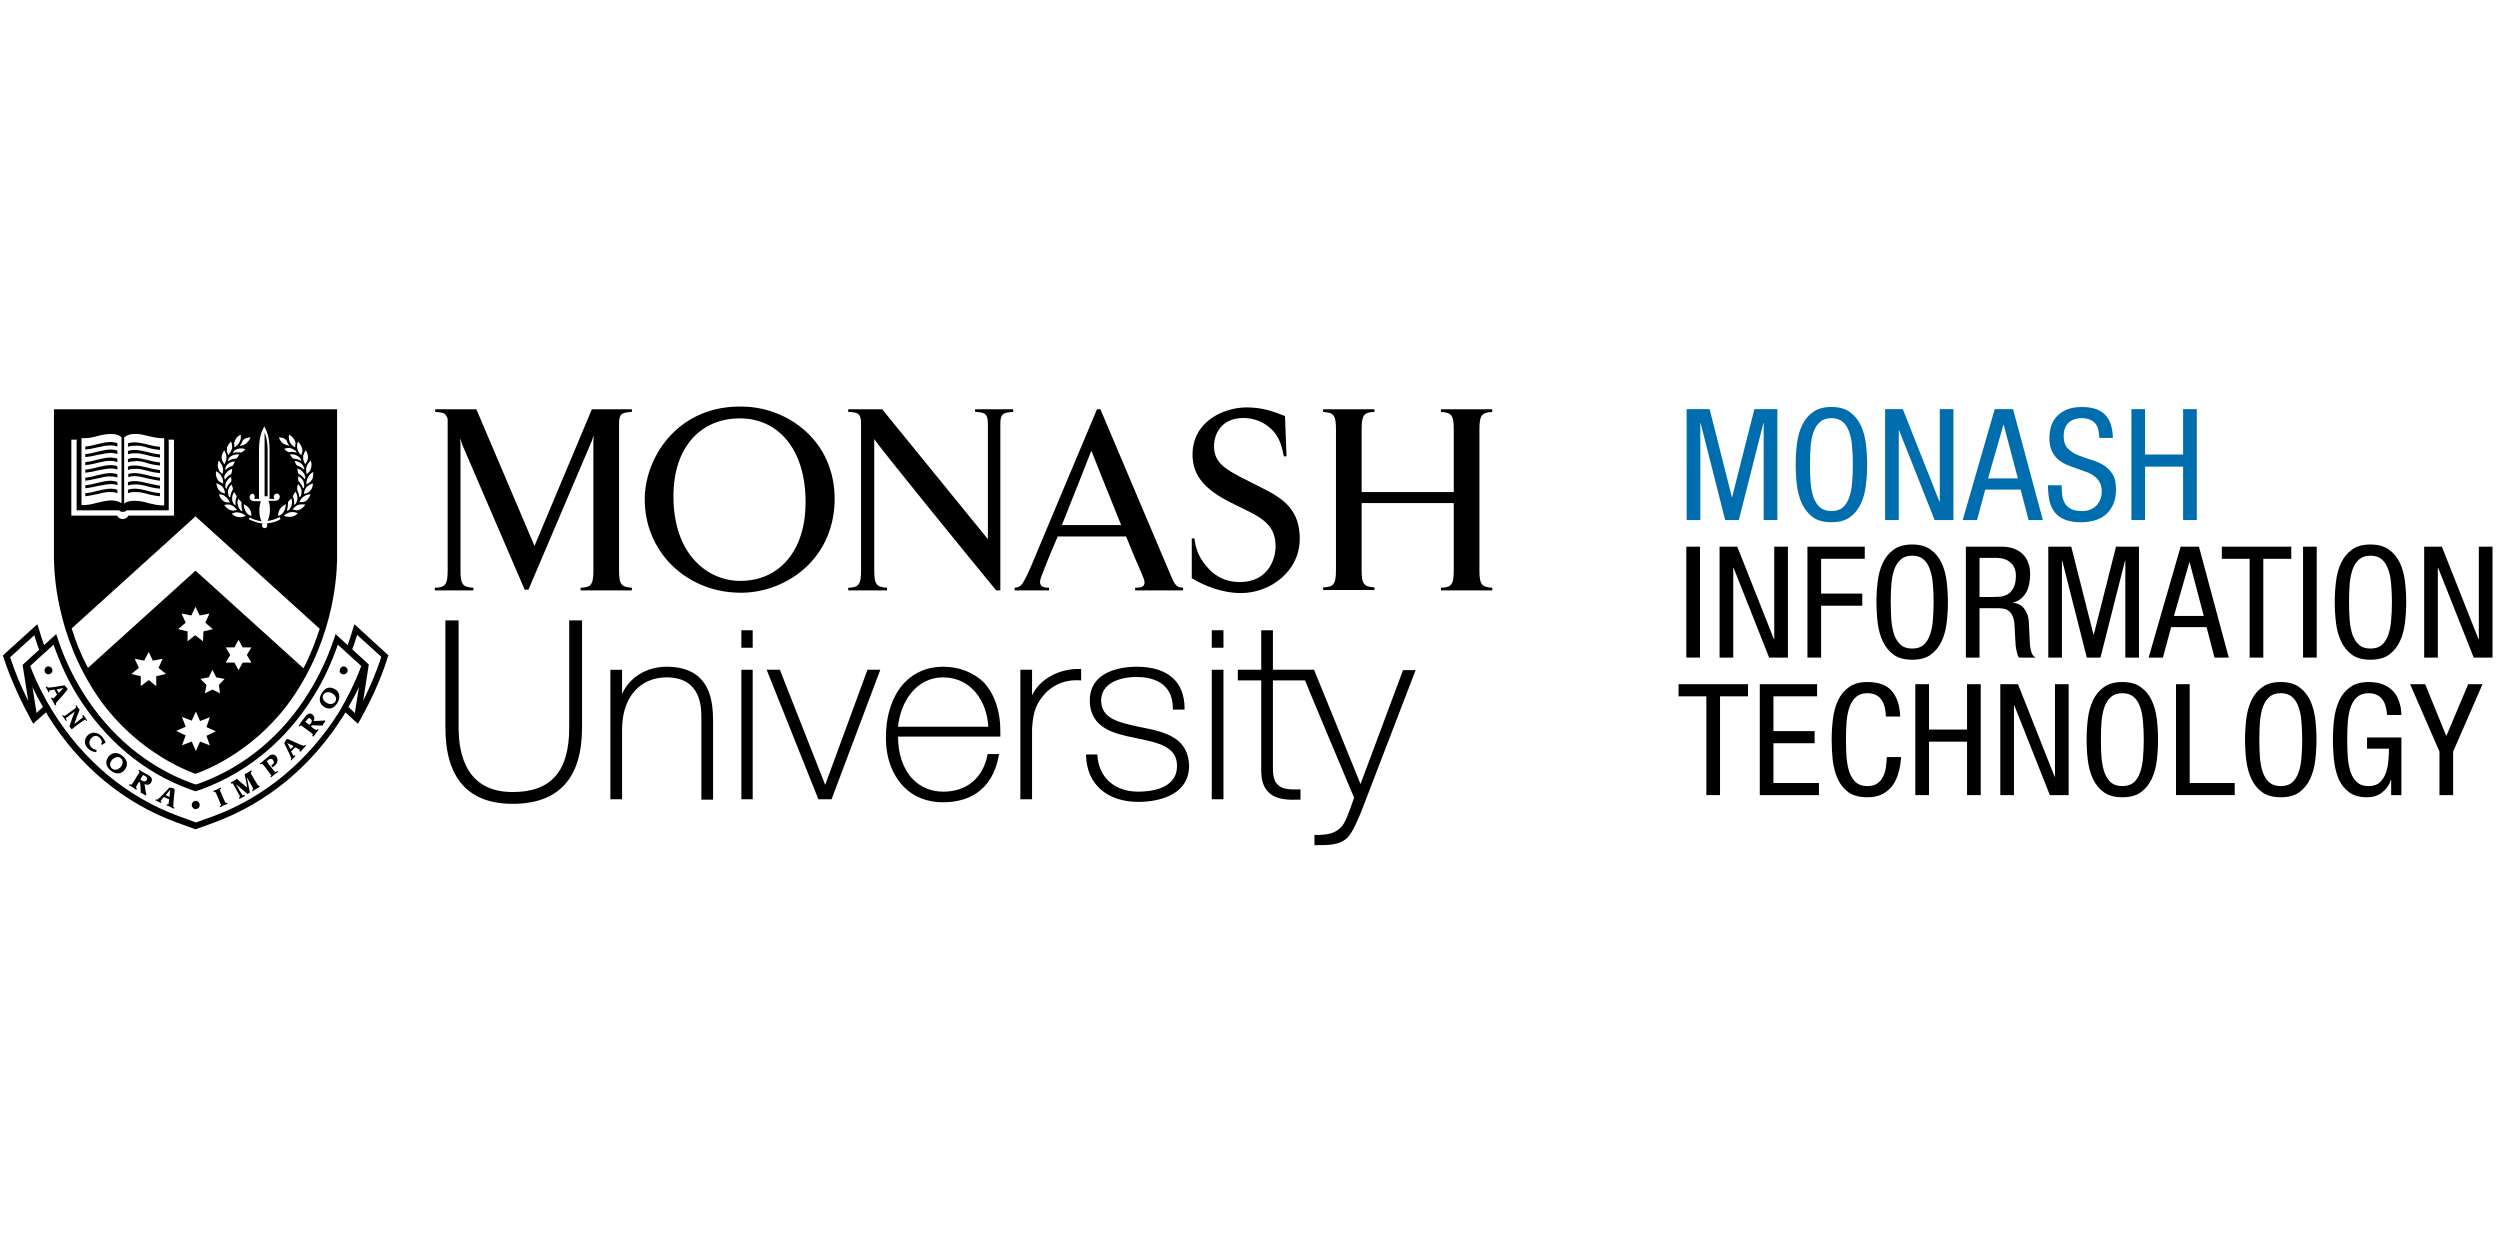<svg fill="none" height="86" viewBox="0 0 172 86" width="172" xmlns="http://www.w3.org/2000/svg" xmlns:xlink="http://www.w3.org/1999/xlink"><clipPath id="a"><path d="m0 28h103v30.307h-103z"/></clipPath><g fill="#000"><path d="m116.019 37.611h.941v7.63h-.941z"/><path d="m118.307 37.611h1.218l2.522 6.369h.022v-6.369h.94v7.63h-1.293l-2.447-6.177h-.021v6.177h-.941z"/><path d="m124.352 37.611h3.943v.834h-3.003v2.394h2.832v.834h-2.832v3.569h-.94z"/><path d="m131.558 37.461c.527 0 .951.118 1.272.353.32.228.57.531.748.908s.295.805.352 1.282c.057.47.086.944.086 1.421 0 .484-.029.962-.086 1.432s-.174.894-.352 1.272c-.178.378-.428.684-.748.919-.321.228-.745.342-1.272.342s-.951-.114-1.272-.342c-.32-.235-.57-.541-.748-.919-.178-.378-.295-.801-.352-1.272s-.086-.948-.086-1.432c0-.477.029-.951.086-1.421.057-.477.174-.905.352-1.282s.428-.68.748-.908c.321-.235.745-.353 1.272-.353zm0 .769c-.328 0-.588.086-.78.257-.192.164-.342.392-.449.684-.1.285-.167.623-.203 1.015-.028.385-.043.798-.043 1.24s.015.859.043 1.25c.036.385.103.723.203 1.015.107.285.257.513.449.684.192.164.452.246.78.246s.588-.082.78-.246c.192-.171.339-.399.438-.684.107-.292.175-.63.203-1.015.036-.392.054-.809.054-1.25s-.018-.855-.054-1.24c-.028-.392-.096-.73-.203-1.015-.099-.292-.246-.52-.438-.684-.192-.171-.452-.257-.78-.257z"/><path d="m135.252 37.611h2.468c.606 0 1.083.168 1.432.502s.524.805.524 1.411c0 .207-.021.413-.064.62-.036.207-.1.399-.192.577-.093.171-.214.324-.364.46-.149.128-.335.217-.556.267v.021c.335.036.592.174.77.417.185.242.288.527.31.855l.064 1.304c.007.214.021.388.043.524.028.135.057.249.085.342.036.086.075.153.118.203.05.05.103.093.16.128h-1.133c-.042-.043-.078-.103-.107-.182-.028-.086-.053-.182-.074-.288-.022-.107-.04-.214-.054-.321-.007-.114-.014-.217-.021-.31l-.064-1.186c-.022-.264-.072-.467-.15-.609-.071-.15-.16-.26-.267-.331-.107-.078-.225-.125-.353-.139-.121-.021-.242-.032-.363-.032h-1.272v3.398h-.94zm.94 3.462h.93c.135 0 .292-.007.47-.021.185-.014.36-.068.524-.16s.299-.239.406-.438c.114-.2.171-.484.171-.855 0-.378-.121-.673-.363-.887-.236-.221-.574-.331-1.016-.331h-1.122z"/><path d="m140.922 37.611h1.581l1.528 6.048h.022l1.528-6.048h1.581v7.63h-.94v-6.668h-.021l-1.689 6.668h-.94l-1.689-6.668h-.021v6.668h-.94z"/><path d="m150.027 37.611h1.261l2.052 7.63h-.983l-.545-2.095h-2.437l-.566 2.095h-.983zm-.459 4.766h2.052l-.973-3.687h-.021z"/><path d="m155.716 45.241h-.941v-6.796h-1.913v-.834h4.777v.834h-1.923z"/><path d="m158.45 37.611h.941v7.63h-.941z"/><path d="m163.089 37.461c.527 0 .951.118 1.272.353.32.228.57.531.748.908s.295.805.352 1.282c.057.47.086.944.086 1.421 0 .484-.029.962-.086 1.432s-.174.894-.352 1.272c-.178.378-.428.684-.748.919-.321.228-.745.342-1.272.342s-.951-.114-1.272-.342c-.32-.235-.57-.541-.748-.919-.178-.378-.295-.801-.352-1.272s-.086-.948-.086-1.432c0-.477.029-.951.086-1.421.057-.477.174-.905.352-1.282s.428-.68.748-.908c.321-.235.745-.353 1.272-.353zm0 .769c-.328 0-.588.086-.78.257-.192.164-.342.392-.449.684-.1.285-.167.623-.203 1.015-.028.385-.043.798-.043 1.24s.015.859.043 1.25c.036.385.103.723.203 1.015.107.285.257.513.449.684.192.164.452.246.78.246s.588-.082.78-.246c.193-.171.339-.399.438-.684.107-.292.175-.63.203-1.015.036-.392.054-.809.054-1.25s-.018-.855-.054-1.24c-.028-.392-.096-.73-.203-1.015-.099-.292-.245-.52-.438-.684-.192-.171-.452-.257-.78-.257z"/><path d="m166.783 37.611h1.218l2.522 6.369h.021v-6.369h.941v7.63h-1.293l-2.447-6.177h-.022v6.177h-.94z"/><path d="m118.338 54.703h-.94v-6.796h-1.913v-.834h4.777v.834h-1.924z"/><path d="m121.073 47.073h3.943v.834h-3.003v2.394h2.832v.834h-2.832v2.736h3.131v.834h-4.071z"/><path d="m130.796 52.085c-.021.363-.078.713-.171 1.047-.086.328-.217.62-.395.876-.179.256-.414.463-.706.62-.285.15-.634.224-1.047.224-.541 0-.976-.114-1.304-.342-.32-.235-.566-.541-.737-.919s-.285-.801-.342-1.272c-.05-.47-.075-.948-.075-1.432 0-.477.029-.951.086-1.421.057-.477.174-.905.352-1.282.178-.378.428-.68.748-.908.321-.235.745-.353 1.272-.353.777 0 1.339.21 1.688.63.357.413.545.994.567 1.742h-.983c-.007-.214-.032-.417-.075-.609-.043-.2-.114-.37-.214-.513-.093-.15-.221-.267-.385-.353-.156-.086-.356-.128-.598-.128-.328 0-.588.086-.78.257-.192.164-.342.392-.449.684-.1.285-.167.623-.203 1.015-.028.385-.043.798-.043 1.24s.015.858.043 1.25c.036.385.103.723.203 1.015.107.285.257.513.449.684.192.164.452.246.78.246.285 0 .513-.061.684-.182s.303-.278.395-.47c.1-.192.164-.406.193-.641.035-.235.057-.47.064-.705z"/><path d="m136.273 54.703h-.94v-3.676h-2.618v3.676h-.941v-7.63h.941v3.12h2.618v-3.12h.94z"/><path d="m137.621 47.073h1.218l2.522 6.369h.021v-6.369h.941v7.63h-1.293l-2.447-6.177h-.022v6.177h-.94z"/><path d="m146.017 46.923c.527 0 .951.117 1.271.353.321.228.57.531.748.908.178.378.296.805.353 1.282.057.47.085.944.085 1.421 0 .484-.028.962-.085 1.432s-.175.894-.353 1.272-.427.684-.748.919c-.32.228-.744.342-1.271.342-.528 0-.951-.114-1.272-.342-.321-.235-.57-.541-.748-.919s-.296-.801-.353-1.272-.085-.948-.085-1.432c0-.477.028-.951.085-1.421.057-.477.175-.905.353-1.282.178-.378.427-.68.748-.908.321-.235.744-.353 1.272-.353zm0 .769c-.328 0-.588.086-.781.257-.192.164-.341.392-.448.684-.1.285-.168.623-.203 1.015-.029.385-.043.798-.043 1.24s.014.858.043 1.25c.035.385.103.723.203 1.015.107.285.256.513.448.684.193.164.453.246.781.246.327 0 .587-.082.78-.246.192-.171.338-.399.438-.684.107-.292.174-.63.203-1.015.035-.392.053-.809.053-1.25s-.018-.855-.053-1.24c-.029-.392-.096-.73-.203-1.015-.1-.292-.246-.52-.438-.684-.193-.171-.453-.257-.78-.257z"/><path d="m149.71 47.073h.941v6.796h3.099v.834h-4.04z"/><path d="m156.917 46.923c.527 0 .951.117 1.271.353.321.228.57.531.748.908.178.378.296.805.353 1.282.057.47.085.944.085 1.421 0 .484-.028.962-.085 1.432s-.175.894-.353 1.272-.427.684-.748.919c-.32.228-.744.342-1.271.342-.528 0-.952-.114-1.272-.342-.321-.235-.57-.541-.748-.919s-.296-.801-.353-1.272-.085-.948-.085-1.432c0-.477.028-.951.085-1.421.057-.477.175-.905.353-1.282.178-.378.427-.68.748-.908.32-.235.744-.353 1.272-.353zm0 .769c-.328 0-.588.086-.781.257-.192.164-.342.392-.448.684-.1.285-.168.623-.203 1.015-.029.385-.043.798-.043 1.24s.014.858.043 1.25c.035.385.103.723.203 1.015.106.285.256.513.448.684.193.164.453.246.781.246.327 0 .587-.082.78-.246.192-.171.338-.399.438-.684.107-.292.174-.63.203-1.015.035-.392.053-.809.053-1.25s-.018-.855-.053-1.24c-.029-.392-.096-.73-.203-1.015-.1-.292-.246-.52-.438-.684-.193-.171-.453-.257-.78-.257z"/><path d="m164.233 49.189c-.014-.2-.046-.388-.096-.566-.043-.185-.114-.345-.214-.481-.093-.135-.217-.242-.374-.321-.157-.086-.353-.128-.588-.128-.327 0-.587.086-.78.257-.192.164-.342.392-.449.684-.099.285-.167.623-.203 1.015-.028.385-.042.798-.042 1.24s.014.858.042 1.25c.036.385.104.723.203 1.015.107.285.257.513.449.684.193.164.453.246.78.246.328 0 .585-.086.77-.257.185-.178.324-.395.417-.652.092-.256.149-.534.17-.834.029-.299.043-.577.043-.834h-1.507v-.769h2.362v3.965h-.705v-1.037h-.022c-.099.328-.295.609-.587.844-.285.228-.638.342-1.058.342-.499 0-.901-.111-1.208-.331-.306-.221-.545-.513-.716-.876-.164-.37-.274-.794-.331-1.272-.057-.477-.085-.973-.085-1.485 0-.477.028-.951.085-1.421.057-.477.175-.905.353-1.282.178-.378.427-.68.748-.908.32-.235.744-.353 1.271-.353.364 0 .67.046.919.139.257.093.467.214.631.363.171.142.303.303.395.481.093.178.161.353.203.524.05.164.079.317.086.46.014.135.021.235.021.299z"/><path d="m165.816 47.073h1.036l1.454 3.569 1.506-3.569h.984l-2.02 4.638v2.992h-.941v-2.992z"/></g><path d="m116.041 28.15h1.582l1.528 6.048h.021l1.528-6.048h1.582v7.63h-.941v-6.668h-.021l-1.688 6.668h-.941l-1.688-6.668h-.022v6.668h-.94z" fill="#006dae"/><path d="m126.002 28c.527 0 .951.117 1.271.353.321.228.57.531.748.908s.296.805.353 1.282c.057.47.085.944.085 1.421 0 .484-.028.962-.085 1.432-.057.47-.175.894-.353 1.272s-.427.684-.748.919c-.32.228-.744.342-1.271.342-.528 0-.951-.114-1.272-.342-.321-.235-.57-.541-.748-.919s-.296-.801-.353-1.272c-.057-.47-.085-.948-.085-1.432 0-.477.028-.951.085-1.421.057-.477.175-.905.353-1.282s.427-.68.748-.908c.321-.235.744-.353 1.272-.353zm0 .769c-.328 0-.588.086-.78.257-.193.164-.342.392-.449.684-.1.285-.168.623-.203 1.015-.029.385-.043.798-.043 1.24s.014.859.043 1.25c.035.385.103.723.203 1.015.107.285.256.513.449.684.192.164.452.246.78.246.327 0 .587-.082.78-.246.192-.171.338-.399.438-.684.107-.292.174-.63.203-1.015.036-.392.053-.809.053-1.25s-.017-.855-.053-1.24c-.029-.392-.096-.73-.203-1.015-.1-.292-.246-.52-.438-.684-.193-.171-.453-.257-.78-.257z" fill="#006dae"/><path d="m129.696 28.15h1.218l2.522 6.369h.021v-6.369h.94v7.63h-1.293l-2.447-6.177h-.021v6.177h-.94z" fill="#006dae"/><path d="m137.236 28.15h1.261l2.052 7.63h-.983l-.545-2.095h-2.436l-.567 2.095h-.983zm-.459 4.766h2.052l-.973-3.687h-.021z" fill="#006dae"/><path d="m144.428 30.127c0-.2-.021-.381-.064-.545-.036-.171-.1-.314-.192-.427-.093-.121-.218-.214-.374-.278-.15-.071-.335-.107-.556-.107-.399 0-.709.107-.93.321-.22.207-.331.513-.331.919 0 .356.089.63.267.823.178.192.399.345.663.46.27.114.559.217.865.31.314.085.602.203.866.353.271.15.495.356.673.62s.267.627.267 1.09c0 .442-.074.809-.224 1.101-.143.292-.328.524-.556.695s-.484.292-.769.363c-.278.071-.552.107-.823.107-.449 0-.823-.057-1.122-.171-.292-.114-.527-.278-.705-.492-.171-.214-.296-.477-.374-.791-.072-.321-.107-.684-.107-1.09h.94c0 .214.011.427.032.641.022.207.079.395.171.566.093.171.235.31.428.417.192.1.459.15.801.15.185 0 .36-.032.524-.096s.303-.153.416-.267c.122-.121.214-.264.278-.427.072-.164.107-.349.107-.556 0-.271-.053-.492-.16-.662-.1-.171-.235-.314-.406-.427-.164-.121-.356-.217-.577-.288-.214-.078-.435-.157-.663-.235-.221-.078-.441-.164-.662-.257-.214-.1-.406-.224-.577-.374-.164-.157-.3-.353-.406-.588-.1-.235-.15-.527-.15-.876 0-.178.025-.385.075-.62.05-.242.153-.474.31-.695.164-.221.391-.406.684-.556.292-.157.68-.235 1.164-.235.734 0 1.268.178 1.603.534.342.356.52.887.535 1.592z" fill="#006dae"/><path d="m151.139 35.78h-.94v-3.676h-2.618v3.676h-.941v-7.63h.941v3.12h2.618v-3.12h.94z" fill="#006dae"/><g clip-path="url(#a)" fill="#000"><path d="m39.162 42.683v7.368c0 3.031-1.247 4.441-3.896 4.441-3.065 0-3.714-2.404-3.714-4.441v-7.368h-.909v7.368c0 3.475 1.558 5.252 4.623 5.252 3.169 0 4.779-1.75 4.779-5.252v-7.368z"/><path d="m45.864 45.871c-1.377 0-2.571.732-3.065 1.881 0-.418 0-1.672 0-1.672h-.805v8.909h.805v-4.807c0-2.168 1.195-3.579 3.065-3.579 2.39 0 2.39 2.09 2.39 2.796v5.617h.805v-5.487c-.026-1.019-.026-3.658-3.195-3.658z"/><path d="m51.006 46.08v8.909h.779v-8.909h-.078z"/><path d="m51.006 43.362v1.202h.779v-1.202h-.078z"/><path d="m59.681 46.08s-2.805 7.655-2.909 7.917c-.104-.261-3.117-7.917-3.117-7.917h-.909l3.558 8.909h.909l3.351-8.909h-.104z"/><path d="m64.876 45.871c-1.039 0-1.922.366-2.597 1.045-.857.862-1.325 2.247-1.325 3.762-.026 1.411.416 2.613 1.221 3.449.675.705 1.636 1.071 2.701 1.071 2.13 0 3.481-1.15 3.844-3.24l.026-.078h-.805v.052c-.312 1.594-1.429 2.534-3.039 2.534-.831 0-1.532-.287-2.078-.836-.675-.679-1.039-1.75-1.039-2.926 0 0 0 0 0-.026h7.039v-.078c0-.104 0-.235 0-.34 0-1.359-.416-2.534-1.143-3.318-.727-.679-1.662-1.071-2.805-1.071zm0 .732c1.974 0 3.039 1.698 3.117 3.397-.156 0-6.052 0-6.208 0 .156-1.698 1.247-3.397 3.091-3.397z"/><path d="m71.006 47.856c0-.392 0-1.777 0-1.777h-.805v8.909h.805v-4.86c.078-1.332.364-1.829.961-2.482.935-.914 2.026-.862 2.338-.836h.078v-.784h-.078c-1.429-.052-2.831.732-3.299 1.829z"/><path d="m78.59 50.051-.26-.052c-1.325-.287-2.571-.549-2.571-1.803 0-1.176 1.247-1.62 2.442-1.62.935 0 2.493.287 2.493 2.168v.078h.805v-.078c0-1.855-1.169-2.874-3.299-2.874-.753 0-3.221.157-3.221 2.325 0 1.933 1.766 2.299 3.065 2.561l.234.052c1.377.287 2.701.549 2.701 1.881 0 1.62-1.87 1.777-2.675 1.777-1.61 0-2.701-.967-2.805-2.482v-.078h-.779v.078c.052 1.96 1.429 3.187 3.61 3.187.805 0 3.481-.183 3.481-2.508-.078-1.855-1.506-2.273-3.221-2.613z"/><path d="m83.37 46.08v8.909h.805v-8.909h-.078z"/><path d="m96.538 46.08s-2.805 7.524-2.935 7.864c-.13-.34-3.195-7.864-3.195-7.864s-2.701 0-2.831 0c0-.131 0-2.717 0-2.717h-.078-.727v2.717c-.13 0-1.61 0-1.61 0v.732h1.61v6.035.157c0 .679.156 1.176.519 1.515.519.522 1.403.522 2.104.496h.078v-.706h-.078c-.727.026-1.195-.026-1.48-.314-.234-.209-.338-.575-.338-1.15 0 0 0-5.905 0-6.035h2.208c.026.104 3.351 8.021 3.377 8.073-.39 1.123-.623 1.75-.883 2.012-.416.418-.831.549-1.766.549h-.078v.705h.078c.961 0 1.584-.026 2.078-.418.364-.287.649-.914 1.039-1.829l3.766-9.798h-.857z"/><path d="m83.37 43.362v1.202h.805v-1.202h-.078z"/><path d="m50.773 40.776c-3.532-.078-6.493-2.796-6.415-6.584.104-2.978 2.467-6.349 6.779-6.218 3.013.052 6.364 2.325 6.286 6.506-.104 4.207-3.61 6.401-6.649 6.297zm.13-11.992c-2.701 0-4.571 1.986-4.571 5.356 0 4.024 2.364 5.826 4.597 5.826 2.701 0 4.493-2.09 4.493-5.382.026-3.553-1.792-5.8-4.519-5.8z"/><path d="m102.668 28.34v-.183h-3.533v.183c.701.052.883.183.883 1.176v4.337h-6.338v-4.337c0-.993.182-1.149.883-1.176v-.183h-3.532v.183c.701.052.883.183.883 1.176v9.719c0 .993-.182 1.15-.883 1.176v.183h3.532v-.183c-.701-.052-.883-.183-.883-1.176v-4.625h6.338v4.651c0 .993-.182 1.15-.883 1.176v.183h3.533v-.183c-.701-.052-.883-.183-.883-1.176v-9.719c0-1.019.182-1.15.883-1.202z"/><path d="m58.357 28.157v.183c.675.026.883.104.883.836v10.085c0 .993-.182 1.15-.883 1.176v.183h2.675v-.183c-.701-.052-.883-.183-.883-1.176v-9.066c0 .157 6.883 8.596 8.389 10.425h.286v-11.444c0-.732.182-.784.883-.836v-.183h-2.623v.183c.675.026.883.104.883.836v7.917l-7.272-8.935z"/><path d="m75.707 28.157h-.234c-.623 1.489-3.532 8.387-4.519 10.764-.182.418-.468 1.071-.675 1.306-.156.183-.312.183-.468.209v.183h2.364v-.183c-.182 0-.597 0-.623-.366 0-.104.026-.235.078-.366.078-.209.545-1.437 1.143-2.796h4.701c.468 1.15.883 2.142 1.091 2.587.052.131.182.444.182.575 0 .34-.312.366-.649.366v.183h3.299v-.183c-.416-.026-.545-.131-.831-.81zm-2.649 7.969c.805-1.986 2.026-5.121 2.026-5.121s1.117 2.822 2.052 5.121z"/><path d="m29.942 28.157v.183c.39.026.597.052.727.209.026.052.078.131.104.183.026.052.026.131.026.209v.235 10.085c0 .993-.182 1.15-.883 1.176v.183h2.649v-.183c-.701-.052-.883-.183-.883-1.176v-8.648c0-.157-.026-.47-.026-.47l.156.47 4.286 9.954h.26l4.364-10.242.13-.418s-.026.209-.026.392v8.961c0 .993-.182 1.15-.883 1.176v.183h3.532v-.183c-.701-.052-.883-.183-.883-1.176v-10.085c0-.732.182-.784.883-.836v-.183h-2.753l-3.948 9.406-4-9.406z"/><path d="m81.993 39.783c.831.496 2.052 1.019 3.377 1.019h.078c1.922-.026 3.974-1.463 3.974-3.736 0-2.456-1.714-3.031-3.429-3.919-1.74-.862-2.467-1.306-2.467-2.456 0-.784.468-1.933 2.026-1.933.493 0 .935.131 1.299.314 1.247.705 1.325 1.698 1.48 2.325h.182l-.104-2.769c-.805-.34-1.429-.496-1.87-.549-.26-.026-.519-.052-.727-.052-1.74 0-3.766 1.045-3.766 3.24 0 1.489.883 2.43 2.649 3.318 1.74.888 3.065 1.254 3.065 3.005 0 .888-.519 2.456-2.467 2.456-.779 0-1.403-.261-1.896-.679-1.169-1.097-1.143-1.986-1.221-2.325h-.182z"/><path d="m18.411 34.141h-.208v-4.389c.182.444.208.888.208 1.254zm-8.259-1.75c.26.078.545.131.857.157v-.209c-.26-.026-.545-.078-.805-.157-.338-.078-.649-.157-.961-.157-.156 0-.312.026-.442.078v.235c.104-.052.26-.078.442-.078.286-.026.597.052.909.131zm-2.519-.157c.182 0 .338.026.442.078v-.235c-.13-.052-.286-.078-.442-.078-.312 0-.623.078-.961.157-.26.078-.519.131-.805.157v.209c.286-.026.571-.078.857-.157.338-.052.623-.131.909-.131zm0-.523c.182 0 .338.052.442.078v-.235c-.13-.052-.286-.052-.442-.078-.312 0-.623.078-.961.157-.26.078-.519.131-.805.157v.209c.312-.026.571-.078.857-.157.338-.078.623-.157.909-.131zm0 1.071c.182 0 .338.026.442.078v-.235c-.13-.052-.286-.052-.442-.078-.312 0-.623.078-.961.157-.26.078-.519.131-.805.157v.209c.312-.026.571-.104.857-.157.338-.078.623-.157.909-.131zm0-1.62c.182 0 .338.052.442.078v-.235c-.13-.052-.286-.078-.442-.078-.312 0-.623.078-.961.157-.26.078-.519.131-.805.157v.209c.286-.026.571-.078.857-.157.338-.052.623-.131.909-.131zm-1.403 15.99c-2.571-4.259-2.519-8.413-2.519-8.935v-10.059h19.48v10.059c0 .522.052 4.677-2.519 8.935-2.286 3.867-5.74 5.565-7.221 6.088-1.454-.523-4.909-2.221-7.221-6.088zm5.195-.784-.519-.418.286-.627-.675.131-.286-.601-.312.601-.649-.131.286.627-.519.418.649.157v.679l.545-.418.519.418v-.679zm2.779 4.259.649-.314-.649-.287.234-.679-.675.261-.286-.653-.286.627-.675-.261.26.679-.649.287.649.314-.26.679.675-.261.286.653.286-.653.675.261zm-1.429-7.786-.519.444.649.157v.679l.519-.418.545.418.026-.679.649-.157-.519-.444.286-.627-.675.131-.286-.601-.286.601-.675-.131zm2.286 4.285.39-.418-.572-.104-.26-.522-.26.522-.571.104.415.418-.104.575.519-.261.519.261zm1.922-2.064.312-.522h-.597l-.286-.523-.286.523h-.597l.312.522-.312.523h.597l.286.522.286-.522h.597zm4.571-12.593c-.156.078-.286.209-.364.366-.078.131-.104.261-.104.392v.104c.078-.052.156-.104.234-.157.052-.052.104-.131.156-.183.052-.104.078-.261.078-.392 0-.052 0-.105 0-.131zm-2.026 3.005c.156.078.338.104.519.078s.312-.104.442-.235c-.156-.078-.312-.104-.493-.078s-.338.131-.468.235zm0-.287c.078-.131.13-.287.13-.444 0-.026 0-.026 0-.052-.156.078-.286.183-.39.314-.078.131-.13.287-.13.444v.052c.182-.052.312-.157.39-.314zm.208-.052s0 .026 0 0c.052 0 .078 0 .104-.026.104-.078.156-.183.208-.314.026-.078.052-.183.052-.261 0-.078-.026-.157-.052-.235-.104.078-.182.157-.234.261 0 .235-.026.418-.078.575zm.493-.418c0 .026 0 .026 0 0 .052 0 .078-.026.104-.052.078-.104.104-.209.13-.34 0-.026 0-.052 0-.078 0-.131-.052-.287-.13-.418-.078.104-.156.209-.182.314.078.235.104.392.078.575zm.364-.522c0 .026 0 .026 0 0 .052 0 .078-.026.104-.078.026-.078.052-.157.052-.261 0-.026 0-.078 0-.104-.026-.157-.104-.314-.234-.444-.052.104-.078.235-.078.34.078.209.13.366.156.549zm.26-.601c0 .026 0 .026 0 0 .052-.026.052-.052.078-.104 0-.026 0-.026 0-.052 0-.104-.026-.209-.052-.314-.052-.157-.182-.261-.338-.366-.026.052-.026.131-.026.183 0 .052 0 .104.026.157.156.183.26.34.312.496zm.104-.627c.026-.026.052-.078.052-.104-.026-.131-.052-.235-.13-.34-.104-.131-.234-.235-.416-.287 0 .131.026.261.078.366.182.078.312.209.415.366zm-.026-.758c-.052-.131-.104-.235-.208-.314-.13-.104-.26-.157-.442-.183.026.131.078.235.156.314.182.052.338.157.468.261h.026s0-.026 0-.078zm-.208-.496c0-.052-.026-.078-.026-.131-.078-.104-.156-.183-.26-.235-.156-.078-.312-.104-.493-.078.078.104.13.209.234.287.208 0 .39.052.545.157zm-.104 3.344c.156-.052.286-.183.39-.34-.182-.026-.364-.026-.519.026-.13.052-.26.183-.364.314.078 0 .182.026.26.052.078 0 .156 0 .234-.052zm.442-.601c.13-.104.234-.261.312-.444-.182 0-.364.052-.493.157s-.234.235-.286.392c.078-.026.182-.026.26-.026.078 0 .156-.026.208-.078zm.468-1.202c-.156.052-.312.131-.442.261-.104.131-.156.287-.182.47.078-.026.156-.052.26-.078.078-.052.13-.104.182-.157.13-.131.182-.314.182-.496zm-.156-1.568c-.13.131-.234.261-.286.444-.026.052-.026.131-.026.209 0 .104.026.209.052.287.052-.078.13-.131.182-.183.052-.078.078-.157.104-.235.026-.052.026-.131.026-.183.026-.104 0-.209-.052-.34zm-.519-.209c0 .157.052.314.156.47.026-.078.078-.157.13-.235.026-.078.052-.157.052-.235 0-.183-.052-.34-.156-.496-.104.157-.182.314-.182.496zm-.415-.758c0 .052 0 .131.026.183.026.157.13.287.26.418.026-.078.052-.183.078-.261 0-.026 0-.026 0-.052 0-.052 0-.104-.026-.183-.052-.157-.13-.314-.286-.444-.026.104-.052.209-.052.34zm-.078.314c-.104-.078-.208-.131-.312-.183-.156-.052-.338-.026-.493.026.078.104.182.183.286.235.182-.026.39-.026.545.026h.026c-.026-.026-.026-.052-.052-.104zm-.493-.993c0 .131.026.261.078.392.078.157.208.261.364.34 0-.104 0-.183.026-.287-.026-.078-.026-.157-.078-.209-.078-.157-.208-.287-.364-.366-.026.052-.026.078-.026.131zm-.675.052c.052.183.156.34.286.418.13.078.286.131.442.157-.052-.052-.078-.104-.13-.183-.026-.052-.052-.131-.078-.183-.026-.026-.026-.026-.052-.052-.104-.104-.26-.157-.468-.157zm-2.026 4.102c0 .131.104.287.338.287h.442c-.052.157-.104.392-.104.627 0 .314.052.575.156.758-.338-.052-.572-.131-.805-.261h-.026l-.052.131h.026c.208.104.39.157.623.235 0 0 .182.026.312.052-.026.026-.052.078-.052.131 0 .104.078.183.182.183.104 0 .182-.078.182-.183 0-.052-.026-.104-.052-.131.13-.026.286-.052.286-.052.234-.052.442-.104.649-.235h.026l-.052-.157h-.026c-.234.131-.468.209-.805.261.078-.183.156-.444.156-.758 0-.235-.026-.47-.104-.627h.442c.234 0 .338-.131.338-.287 0-.104-.078-.209-.208-.209-.104 0-.208.078-.208.209 0 .026 0 .052.026.078.026.026.026.078-.052.078h-.26v-3.318c0-.444-.026-.993-.286-1.515l-.078-.157-.078.157c-.26.523-.286 1.071-.286 1.515v3.318h-.26c-.078 0-.052-.052-.052-.078 0-.026.026-.052.026-.078 0-.104-.078-.209-.182-.209-.078.026-.182.131-.182.235zm-.545.392c-.052-.104-.13-.183-.234-.261-.026.078-.052.157-.052.235s.026.183.052.261c.026.131.104.209.182.314.026 0 .078.026.104.026v-.026c-.052-.157-.078-.34-.052-.549zm-.156-3.318c-.156-.026-.338 0-.493.078-.104.052-.208.131-.26.235 0 .052 0 .078-.026.131h.026c.156-.104.338-.157.545-.157.078-.078.156-.183.208-.287zm-.182 2.9c-.026-.104-.104-.209-.182-.314-.078.131-.13.261-.13.418v.078c0 .131.052.235.13.34.026.026.078.052.104.078v-.026c-.026-.209 0-.366.078-.575zm-.597-.287c0 .078.026.157.052.261.026.026.052.052.078.078 0 0 0-.026.026-.026.026-.183.078-.366.182-.522 0-.131-.052-.235-.104-.34-.13.131-.208.287-.234.444zm.208-.732c.026-.052.026-.104.026-.157 0-.052-.026-.131-.026-.183-.156.104-.26.209-.338.366-.052.105-.052.209-.052.314v.052c.026.026.052.078.052.104 0 0 .026 0 .026-.026.052-.183.156-.34.312-.47zm-.39-.941v.105h.026c.13-.131.286-.209.468-.261.078-.104.13-.209.156-.314-.182.026-.338.078-.468.183-.078.052-.156.183-.182.287zm-.078.653c.026.026.026.078.026.131h.026c.104-.157.234-.287.416-.366.052-.104.078-.235.078-.366-.182.052-.312.157-.416.287-.078.078-.13.183-.13.314zm-.104.653c-.104-.131-.26-.209-.442-.261.026.183.078.34.182.47.052.052.13.104.182.157.078.026.156.052.234.078 0-.157-.052-.314-.156-.444zm-.26.496c.052.183.156.34.286.444.052.052.13.078.208.104.104 0 .182 0 .26.026-.078-.157-.156-.314-.286-.392-.104-.131-.286-.183-.468-.183zm.364.732c.104.157.208.261.39.34.078.026.156.052.234.052.078-.026.182-.026.26-.052-.104-.131-.234-.261-.364-.314-.156-.078-.338-.078-.519-.026zm.519.601c.13.131.286.209.468.235.156.026.338-.026.493-.078-.13-.131-.286-.209-.468-.235-.156-.052-.338 0-.493.078zm1.351.157c0-.026 0-.026 0-.052 0-.157-.052-.314-.13-.444-.104-.131-.234-.235-.39-.314v.052c0 .157.052.314.13.444.078.157.208.261.39.314zm-.675-5.016c-.026.052-.078.131-.13.183.156 0 .312-.052.442-.157.13-.104.234-.261.312-.418-.182 0-.364.052-.493.157-.026.026-.026.026-.052.052-.026.052-.052.131-.078.183zm-.519 0c.026.104.026.183.026.287.156-.078.286-.209.338-.34.078-.131.104-.261.104-.392 0-.052 0-.078-.026-.131-.156.078-.286.209-.364.366-.026.078-.052.131-.078.209zm-.078.679s.026 0 0 0c.208-.052.39-.052.571-.026.104-.052.208-.131.286-.235-.156-.052-.338-.078-.493-.026-.13.026-.234.078-.312.183-.026.026-.026.052-.052.104zm-.416-.157v.052c.052.078.078.183.078.261.13-.131.208-.261.26-.418.026-.052.026-.131.026-.183 0-.104-.026-.235-.078-.34-.13.131-.234.261-.286.444.026.052 0 .104 0 .183zm-.364.47c0 .078.026.157.052.235.052.078.104.157.13.235.078-.131.156-.287.156-.47 0-.157-.078-.34-.156-.496-.104.157-.182.314-.182.496zm-.26.549c0 .078 0 .131.026.183.026.078.052.157.104.235.078.052.13.104.182.183.026-.104.052-.209.052-.287s0-.131-.026-.209c-.052-.157-.156-.314-.286-.444-.026.104-.052.235-.052.34zm-.13.549c0 .131.026.287.104.392.026.078.078.131.156.183.078.026.156.078.234.131 0-.026 0-.078 0-.105 0-.131-.026-.261-.104-.392-.078-.157-.208-.287-.39-.366zm-6.312 2.064c.182-.131.416-.183.701-.183.312 0 .623.052.961.157.338.078.727.183 1.091.157 0-.183 0-3.841 0-4.52 0-.052 0-.078 0-.104-.39.026-.779-.078-1.143-.157-.312-.078-.623-.157-.883-.131-.39 0-.597.131-.727.235v.157zm-2.935.104c.364.026.727-.052 1.091-.157.338-.078.649-.157.961-.157.286 0 .519.078.701.183v-4.363-.157c-.13-.131-.338-.235-.727-.235-.286 0-.571.052-.883.131-.364.104-.727.183-1.143.157v.104zm-.701.732h3.143c.078.131.208.235.39.235.182 0 .338-.104.39-.235h3.143v-5.225h-.104-.286l.026.104v.026 4.729c-.234 0-2.779 0-2.909 0-.052.078-.104.105-.26.105-.13 0-.182-.026-.234-.105-.13 0-2.467 0-2.935 0v-4.729-.026l.026-.104h-.39zm1.143 10.477 7.402-6.689 7.428 6.715c.493-.941.831-1.855 1.117-2.717l-8.545-7.734-8.519 7.707c.26.862.623 1.777 1.117 2.717zm1.584-12.645c.182 0 .338.026.442.078v-.235c-.13-.052-.286-.052-.442-.078-.312 0-.623.078-.961.157-.26.078-.519.131-.805.157v.209c.286-.026.571-.104.857-.157.338-.052.623-.131.909-.131zm0 .549c.182 0 .338.026.442.078v-.235c-.13-.052-.286-.078-.442-.078-.312 0-.623.078-.961.157-.26.078-.519.131-.805.157v.209c.286-.026.571-.104.857-.157.338-.078.623-.157.909-.131zm0-3.214c.182 0 .338.052.442.078v-.235c-.13-.052-.286-.052-.442-.078-.312 0-.623.078-.961.157-.26.078-.519.131-.805.157v.209c.286-.026.571-.078.857-.157.338-.078.623-.131.909-.131zm2.519 1.228c.26.078.545.131.857.157v-.209c-.26-.026-.545-.078-.805-.157-.338-.078-.649-.157-.961-.157-.156 0-.312.026-.442.078v.235c.104-.052.26-.078.442-.078.286-.052.597.026.909.131zm0-1.071c.26.078.545.131.857.157v-.209c-.26-.026-.545-.078-.805-.157-.338-.078-.649-.157-.961-.157-.156 0-.312.026-.442.078v.235c.104-.052.26-.078.442-.078.286-.026.597.026.909.131zm0 2.116c.26.052.571.131.857.157v-.209c-.286-.026-.545-.078-.805-.157-.338-.078-.649-.157-.935-.157-.156 0-.312.026-.442.052v.235c.104-.052.26-.078.442-.078.26 0 .571.078.883.157zm0-1.594c.26.078.545.131.857.157v-.209c-.26-.026-.545-.078-.805-.157-.338-.078-.649-.157-.961-.157-.156 0-.312.026-.442.078v.235c.104-.052.26-.078.442-.078.286-.026.597.052.909.131zm0 2.142c.26.078.545.131.857.157v-.209c-.26-.026-.545-.104-.805-.157-.338-.078-.649-.157-.961-.157-.156 0-.312.026-.442.078v.235c.104-.052.26-.078.442-.078.286-.026.597.052.909.131zm0 .523c.26.078.545.131.857.157v-.209c-.26-.026-.545-.078-.805-.157-.338-.078-.649-.157-.961-.157-.156 0-.312.026-.442.078v.235c.104-.052.26-.078.442-.078.286-.026.597.052.909.131zm16.571 11.104-.052.131c-.493 1.646-1.325 3.292-1.922 4.363l-.13.209-.857-.784c-.026.052-.078.131-.104.183-2.182 3.501-5.247 6.035-8.909 7.394l-1.299.47-1.299-.47c-3.636-1.333-6.727-3.893-8.883-7.394-.026-.052-.052-.131-.104-.183l-.883.784-.13-.235c-.597-1.097-1.403-2.743-1.922-4.363l-.026-.105 2.104-1.907.26-.235.104.314c.104.392.234.758.364 1.123l.597-.549.234-.209.104.314c.442 1.332 1.039 2.587 1.74 3.71 1.844 2.952 4.416 5.095 7.454 6.218 0 0 .208.078.312.104.104-.026.312-.104.312-.104 3.039-1.123 5.636-3.266 7.454-6.218.701-1.123 1.299-2.378 1.74-3.71l.104-.314.831.758c.13-.366.26-.732.364-1.123l.104-.314zm-24.779 3.135-.39-2.482 1.143-1.045c-.13-.314-.234-.653-.338-.993-.338.314-1.506 1.359-1.662 1.515.338 1.045.779 2.09 1.247 3.005zm1.013.418c-.26-.444-.519-.914-.727-1.385l.286 1.803c.078-.104.26-.261.442-.418zm21.74-1.385c-.208.47-.468.941-.727 1.385.182.157.338.314.442.418zm.156-1.437c-.182-.157-1.299-1.176-1.61-1.463-.442 1.254-.987 2.456-1.662 3.527-1.87 3.031-4.519 5.225-7.662 6.401l-.468.157-.442-.157c-3.143-1.15-5.766-3.37-7.662-6.401-.675-1.071-1.221-2.273-1.662-3.527-.338.287-1.429 1.306-1.61 1.463.416 1.097.961 2.168 1.558 3.135 2.13 3.423 5.143 5.905 8.701 7.211 0 0 1.039.366 1.143.418.13-.052 1.169-.418 1.169-.418 3.558-1.306 6.571-3.815 8.701-7.211.545-.941 1.091-2.012 1.506-3.135zm1.377-.627c-.156-.157-1.325-1.202-1.662-1.515-.104.34-.208.679-.338.993l1.143 1.045-.39 2.508c.442-.914.909-1.96 1.247-3.031zm-22.389 3.187.026.104-.078.052c-.052-.078-.078-.157-.13-.261-.052-.078-.104-.157-.156-.261l.078-.026.078.078c.078-.078.208-.183.26-.287l-.182-.34-.364.078.026.105-.052.026c-.026-.078-.078-.131-.104-.209-.026-.052-.052-.104-.104-.183l.078-.026.078.078c.26 0 .805-.104 1.143-.157.052.078.13.131.182.183l.026.104-.338.418c-.182.183-.39.444-.468.522zm.208-.705.312-.34-.468.104zm1.896 1.933.052-.052c-.052-.052-.078-.105-.13-.183-.052-.052-.078-.131-.13-.183l-.078.052.052.104c-.182.131-.597.47-.597.47.104-.314.234-.679.364-.993-.052-.052-.078-.104-.13-.157-.026-.052-.078-.104-.104-.157l-.052.052.052.104c-.078.078-.156.131-.26.209l-.286.209c-.104.078-.182.131-.286.183l-.078-.078-.052.052c.052.052.078.104.13.183.052.052.078.131.13.183l.052-.052-.078-.131c.182-.131.416-.314.623-.47-.13.314-.234.653-.364 1.019.026.026.052.078.078.104s.052.078.078.104c.104-.078.208-.183.364-.287l.286-.209c.104-.078.208-.131.286-.183zm.104.967c-.286.261-.26.653-.026.888.156.157.312.261.597.287l.026-.157c-.156-.026-.286-.078-.364-.183-.182-.183-.182-.444.026-.653.208-.209.442-.131.571.026.078.078.13.183.13.287l-.052.104.052.078c.078-.052.182-.131.26-.157-.052-.157-.13-.261-.234-.392-.286-.34-.701-.392-.987-.131zm2.519 2.404c-.234.287-.597.314-.961.026-.338-.287-.39-.627-.13-.967.234-.287.623-.314.961-.026.338.287.39.653.13.967zm-.26-.81c-.182-.157-.416-.078-.597.104-.182.209-.182.444 0 .601.182.157.416.078.597-.104.156-.209.182-.47 0-.601zm2.078 1.672c-.078.157-.26.183-.442.104.026.131.078.575.104.653l.026.052-.052.078c-.104-.078-.234-.131-.338-.183 0-.209-.026-.522-.052-.705l-.078-.052-.052.104c-.078.104-.13.209-.156.287l.078.078-.052.078c-.078-.052-.156-.104-.234-.157-.078-.052-.156-.104-.26-.157l.052-.078.104.052c.078-.078.13-.183.208-.287l.182-.314c.078-.104.13-.209.182-.287l-.078-.078.052-.078c.052.052.13.078.182.131.078.052.156.078.234.131.078.052.156.078.234.131.26.157.26.34.156.496zm-.39-.444c-.078-.052-.104-.052-.156-.078-.026.052-.078.131-.13.209l-.052.078c.026.026.052.052.078.078.156.104.286.104.364-.026.052-.104.026-.183-.104-.261zm1.974 1.411c-.026.235-.052.575-.052.705l.078.052-.026.078c-.078-.052-.182-.078-.26-.131s-.182-.078-.26-.104l.026-.078.104.026c.026-.104.052-.261.052-.366l-.364-.157-.234.287.078.052-.026.078c-.078-.026-.156-.078-.208-.104-.052-.026-.13-.052-.182-.078l.026-.078.104.026c.208-.157.571-.549.831-.836.104.026.182.026.26.052l.104.078zm-.26-.47-.312.366.26.131zm3.818.914c-.052-.104-.104-.183-.156-.314l-.13-.314c-.052-.131-.104-.209-.13-.314l.104-.052-.026-.078c-.078.052-.182.078-.26.131-.078.026-.182.078-.26.104l.026.078.104-.026c.052.104.104.183.156.314l.13.314c.052.131.078.209.13.314l-.104.052.026.078c.078-.052.182-.078.26-.131.078-.026.182-.078.26-.104l-.026-.078zm2.234-1.202c-.052-.078-.13-.183-.182-.287l-.182-.314c-.078-.104-.13-.209-.156-.287l.078-.078-.052-.078c-.078.052-.156.104-.208.131-.078.052-.156.078-.234.131.052.157.156.784.182.914-.13-.104-.597-.47-.701-.601-.078.052-.156.104-.208.131-.078.052-.156.078-.234.131l.052.078.104-.026.078.157c.078.157.364.627.416.758l-.078.078.052.078c.052-.026.13-.078.182-.104.052-.026.13-.078.182-.104l-.052-.078-.104.052c-.052-.078-.13-.183-.182-.287l-.104-.183c-.078-.157-.156-.261-.182-.314.442.392.701.575.805.679l.156-.104-.208-1.045c.026.052.104.157.182.314l.104.183c.078.104.104.209.156.314l-.078.078.026.078c.078-.052.156-.104.234-.157.078-.052.182-.104.26-.157l-.026-.078zm1.195-.914c-.078-.078-.156-.157-.234-.261l-.156-.209c-.078-.078-.156-.183-.208-.287.026-.026.052-.078.104-.104.13-.104.234-.078.312 0 .078.104.104.235-.026.314-.026.026-.052.052-.078.052l.052.157c.052-.026.104-.078.156-.104.26-.209.26-.47.13-.653-.13-.157-.338-.183-.545 0-.052.052-.104.104-.182.157-.078.078-.156.131-.208.183-.052.052-.13.104-.208.157l.052.052.104-.052c.078.078.156.157.234.261l.208.287c.078.104.156.183.208.261l-.078.078.052.052c.078-.052.156-.131.234-.183.078-.052.156-.104.26-.209l-.052-.052zm2.052-1.881.052.052c-.078.052-.13.131-.208.209-.078.078-.13.157-.208.209l-.052-.052.052-.078c-.078-.052-.234-.131-.338-.183l-.286.287.182.314.078-.052.052.052c-.052.052-.104.104-.156.157-.052.052-.104.104-.13.157l-.052-.052.052-.078c-.078-.235-.338-.732-.493-1.071.052-.078.104-.157.13-.235l.104-.052.468.209c.208.104.519.235.623.261zm-.805.078-.442-.209.234.418zm2.13-1.777.052.052c-.078.104-.156.209-.208.314-.234 0-.545-.026-.727-.026l-.052.078.078.078c.104.078.182.131.286.183l.078-.078.078.052c-.052.078-.13.157-.182.235-.052.078-.104.157-.182.235l-.078-.052.052-.104c-.078-.078-.156-.131-.26-.209l-.286-.209c-.104-.078-.182-.131-.286-.209l-.078.078-.078-.052c.052-.052.104-.104.13-.183.052-.078.104-.131.156-.209.052-.078.104-.131.156-.209.208-.287.39-.261.519-.157.13.105.156.287.078.444.13 0 .571-.026.649-.026zm-.961-.105c-.078-.078-.182-.052-.26.078-.052.052-.078.104-.104.131.052.026.104.104.208.157l.078.052c.026-.026.052-.052.078-.078.104-.131.104-.235 0-.34zm1.844-1.097c-.234.392-.571.496-.909.287-.312-.183-.416-.549-.182-.941.234-.392.545-.496.909-.287.312.157.416.549.182.941zm-.364-.653c-.234-.131-.468-.104-.597.078-.13.209-.026.418.208.575.234.131.468.104.597-.078.13-.209.026-.444-.208-.575zm-9.402 7.394c-.13 0-.26.131-.26.287 0 .157.13.287.26.287.156 0 .286-.131.286-.287 0-.157-.13-.287-.286-.287zm-10.13-8.7c.156 0 .286-.131.286-.261 0-.157-.13-.287-.286-.287s-.26.131-.26.287c0 .131.13.261.26.261zm20.311 0c.156 0 .286-.131.286-.261 0-.157-.13-.287-.286-.287-.13 0-.26.131-.26.287-.026.131.104.261.26.261z"/></g></svg>
